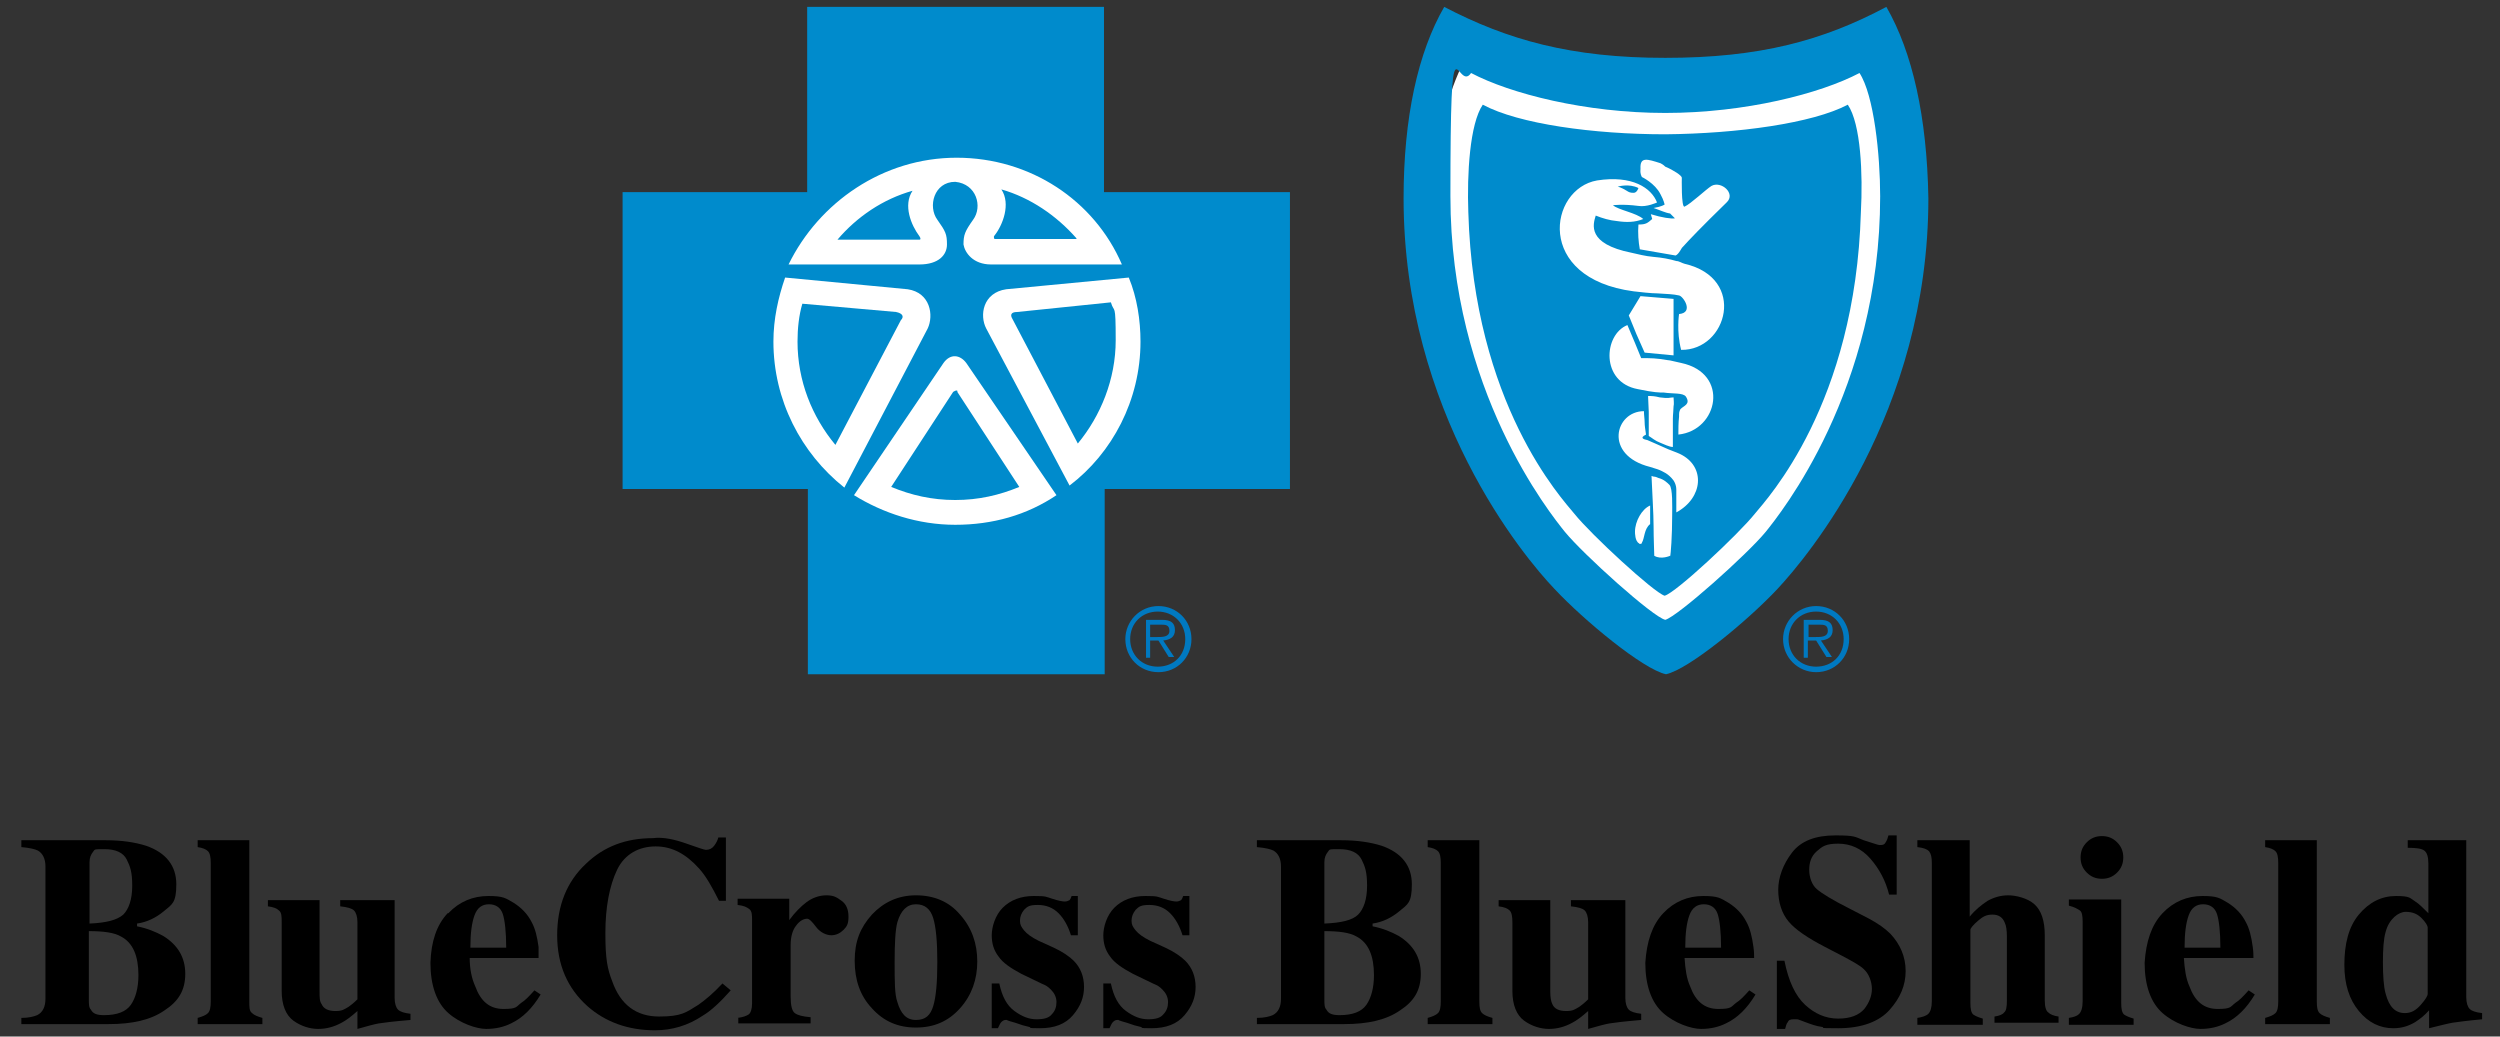 <?xml version="1.0" encoding="utf-8"?>
<svg xmlns="http://www.w3.org/2000/svg" id="Layer_1" data-name="Layer 1" version="1.1" viewBox="0 0 363 150.5">
  <rect x="0" y="0" width="363" height="150.5" fill="#333333" stroke="none"/>
  <defs>
    <style>
      .cls-1 {
        fill: #0079c1;
      }

      .cls-1, .cls-2, .cls-3, .cls-4 {
        stroke-width: 0px;
      }

      .cls-2 {
        fill: #000;
      }

      .cls-3 {
        fill: #008bcc;
      }

      .cls-4 {
        fill: #fff;
      }
    </style>
  </defs>
  <circle class="cls-4" cx="138.7" cy="49.3" r="28.3"/>
  <path class="cls-3" d="M138.9,56.7q-.2,0-.5.2l-9,13.8c2.9,1.2,5.9,1.9,9.3,1.9s6.4-.7,9.3-1.9l-9-13.8c.1-.2-.1-.2-.1-.2ZM130.1,45.3l-13.6-1.2c-.5,1.7-.7,3.6-.7,5.5,0,5.7,2.1,10.9,5.5,15l9.5-18.1c.5-.5.3-1-.7-1.2Z"/>
  <path class="cls-3" d="M160.3,27.9V1h-43.1v26.9h-26.8v43.1h26.9v26.9h43.1v-26.9h26.9V27.9h-27ZM138.9,22.9c10.7,0,20,6.2,24,15.5h-19c-2.6,0-3.8-1.7-4-2.9,0-1.4.2-1.9,1.4-3.6,1.4-1.9.5-5.2-2.6-5.5-3.1,0-4,3.6-2.6,5.5,1.2,1.7,1.4,2.1,1.4,3.6s-1.2,2.9-4,2.9h-19c4.4-9,13.7-15.5,24.4-15.5ZM112.3,49.6c0-3.3.7-6.4,1.7-9.3l17.8,1.7c3.3.5,3.8,3.8,2.9,5.7l-12.1,23.1c-6.3-5-10.3-12.7-10.3-21.2ZM153.4,71.9c-4.3,2.9-9.3,4.3-14.7,4.3s-10.5-1.7-14.7-4.3l13-19.2c1-1.4,2.4-1.2,3.3,0l13.1,19.2ZM155.3,70.5l-12.1-22.8c-1-1.9-.5-5.2,2.9-5.7l17.8-1.7c1.2,2.9,1.7,6.2,1.7,9.3,0,8.5-4.1,16.2-10.3,20.9Z"/>
  <path class="cls-3" d="M156.3,34.6c-2.9-3.3-6.7-5.9-10.9-7.1,1.4,2.1.2,5.2-1,6.7-.2.2,0,.5,0,.5h11.9ZM147.7,45.3c-1,0-1,.5-.7,1l9.5,18.1c3.3-4,5.5-9.3,5.5-15s-.2-3.8-.7-5.5l-13.6,1.4ZM132.5,27.7c-4.3,1.2-8.1,3.8-10.9,7.1h11.9c.2,0,.2-.2,0-.5-1.2-1.6-2.4-4.5-1-6.6Z"/>
  <path class="cls-2" d="M3.1,147.8c1.1,0,1.8-.2,2.3-.4.8-.4,1.2-1.2,1.2-2.4v-19.2c0-1.1-.4-1.9-1.1-2.3-.4-.2-1.2-.4-2.4-.5v-1h12.2c2.4,0,4.3.3,5.9.8,2.9,1,4.4,2.9,4.4,5.6s-.6,2.9-1.8,3.9c-1.2,1-2.5,1.6-3.9,1.8v.4c1.5.3,2.7.8,3.8,1.4,2.1,1.3,3.2,3.1,3.2,5.5s-1,4-3,5.3c-2,1.4-4.7,2-8.1,2H3.1v-.9ZM17.9,132.8c.8-.8,1.3-2.2,1.3-4.2s-.3-2.8-.8-3.8-1.6-1.5-3.2-1.5-1.4,0-1.7.4-.5.8-.5,1.5v8.9c2.4-.1,4-.5,4.9-1.3ZM13.2,146.6c.3.6.9.8,1.9.8,1.9,0,3.2-.5,3.9-1.5s1.1-2.5,1.1-4.3c0-2.8-.8-4.7-2.5-5.6-1-.6-2.6-.8-4.7-.8v9.9c0,.7,0,1.2.3,1.5Z"/>
  <path class="cls-2" d="M28.7,147.8c.7-.2,1.2-.4,1.5-.7s.4-.9.4-1.7v-20.1c0-.8-.1-1.4-.4-1.7s-.8-.5-1.5-.6v-1h7.5v23.4c0,.9,0,1.4.4,1.7.3.3.8.5,1.5.7v.9h-9.4s0-.9,0-.9Z"/>
  <path class="cls-2" d="M46.4,130.6v13.4c0,.8,0,1.4.3,1.8.3.7,1,1,2,1s1.2-.2,1.9-.6c.3-.2.8-.6,1.3-1.1v-11.2c0-.8-.2-1.4-.5-1.7s-1-.5-2-.6v-.9h7.9v14.2c0,.8.2,1.4.5,1.7s.9.5,1.8.6v.9c-2.4.2-4,.4-4.6.5s-1.7.4-3.1.8v-2.6c-.9.8-1.7,1.4-2.3,1.7-1.1.6-2.2.9-3.4.9s-2.5-.4-3.6-1.2-1.7-2.3-1.7-4.3v-10c0-.8,0-1.4-.4-1.7-.3-.3-.8-.5-1.6-.6v-.9h7.5Z"/>
  <path class="cls-2" d="M65.1,132.6c1.6-1.7,3.6-2.5,5.8-2.5s2.5.3,3.7,1c1.1.7,2,1.6,2.6,2.8.5.9.8,2.1,1,3.6,0,.7,0,1.2,0,1.6h-10c0,1.6.3,3,.8,4.1.8,2.2,2.1,3.3,4.1,3.3s1.8-.3,2.6-.9c.5-.3,1.1-.9,1.9-1.8l.9.6c-1.2,2-2.6,3.4-4.3,4.2-1,.5-2.2.8-3.6.8s-3.8-.8-5.5-2.3-2.6-4-2.6-7.3c.1-3.1.9-5.5,2.5-7.2ZM73.5,137.6c0-2.3-.2-4-.5-4.9s-1-1.4-2-1.4-1.7.5-2.1,1.6-.6,2.6-.6,4.7h5.2Z"/>
  <path class="cls-2" d="M99.7,122.5c1.7.6,2.6.9,2.8.9.5,0,.9-.2,1.2-.6.3-.4.5-.8.6-1.2h1.1v9.2h-1c-1-2-1.9-3.6-2.9-4.7-1.9-2.1-3.9-3.2-6.3-3.2s-4.5,1.1-5.6,3.4c-1.1,2.3-1.7,5.4-1.7,9.2s.3,5.2,1,7c1.2,3.4,3.5,5.1,6.8,5.1s3.9-.6,5.7-1.7c1-.7,2.2-1.7,3.5-3.1l1.2,1c-1.5,1.7-2.9,3-4.1,3.7-2.1,1.4-4.4,2.1-6.9,2.1-3.9,0-7.2-1.2-9.8-3.5-2.9-2.6-4.4-6-4.4-10.3s1.4-7.8,4.2-10.4c2.6-2.5,5.8-3.7,9.7-3.7,1.5-.2,3.2.2,4.9.8Z"/>
  <path class="cls-2" d="M107.1,147.8c.8-.1,1.3-.3,1.6-.5s.5-.8.5-1.6v-12c0-.8,0-1.4-.4-1.7s-.8-.5-1.7-.6v-.9h7.5v3.1c.8-1.1,1.7-2,2.5-2.6s1.8-1,2.9-1,1.5.3,2.2.8,1,1.3,1,2.3-.2,1.4-.7,1.9-1.1.8-1.8.8-1.6-.4-2.2-1.2-1-1.2-1.3-1.2c-.5,0-1.1.3-1.6,1-.5.6-.8,1.6-.8,2.8v7.5c0,1.3.2,2.1.6,2.4.4.3,1.1.5,2.3.6v.9h-10.5v-.8h0Z"/>
  <path class="cls-2" d="M126.6,132.8c1.7-1.8,3.8-2.8,6.4-2.8s4.8.9,6.4,2.8c1.7,1.9,2.5,4.2,2.5,6.8s-.8,4.9-2.5,6.8-3.8,2.8-6.4,2.8-4.7-.9-6.4-2.8c-1.7-1.8-2.5-4.1-2.5-6.9s.8-4.8,2.5-6.7ZM130.3,145.5c.5,1.7,1.3,2.6,2.7,2.6s2.1-.7,2.5-2,.6-3.4.6-6.4-.2-5.1-.6-6.4c-.4-1.3-1.2-2-2.5-2s-2.2.9-2.7,2.6c-.3,1.1-.4,3.1-.4,5.8,0,2.8,0,4.7.4,5.8Z"/>
  <path class="cls-2" d="M144,142.8h1.1c.4,1.9,1.1,3.2,2.2,4,1.1.8,2.1,1.2,3.2,1.2s1.8-.2,2.2-.7c.5-.5.7-1.1.7-1.8s-.3-1.3-.8-1.8-.7-.6-1.4-.9l-2.9-1.4c-1.5-.8-2.7-1.6-3.3-2.5-.7-.9-1-1.9-1-3.1s.5-2.9,1.6-4,2.6-1.7,4.5-1.7,1.7.1,2.7.4c.9.3,1.5.4,1.8.4s.5-.1.7-.2c.1-.1.2-.3.3-.6h.9v5.7h-1c-.4-1.3-1-2.4-1.8-3.2s-1.8-1.2-3-1.2-1.5.2-2,.7c-.4.5-.6,1-.6,1.6s.2.9.6,1.4c.4.5,1.1,1,2.1,1.5l2.2,1c1.3.6,2.3,1.3,2.9,1.9,1,1,1.5,2.3,1.5,3.8s-.5,2.8-1.6,4.1-2.7,1.9-4.8,1.9-1.1-.1-1.6-.2-1.2-.3-2-.6l-.7-.2c-.2-.1-.4-.1-.5-.2h-.2c-.2,0-.4.1-.6.3-.2.2-.3.5-.5.9h-.9v-6.5Z"/>
  <path class="cls-2" d="M160.2,142.8h1.1c.4,1.9,1.1,3.2,2.2,4,1.1.8,2.1,1.2,3.2,1.2s1.8-.2,2.2-.7c.5-.5.7-1.1.7-1.8s-.3-1.3-.8-1.8-.7-.6-1.4-.9l-2.9-1.4c-1.5-.8-2.7-1.6-3.3-2.5-.7-.9-1-1.9-1-3.1s.5-2.9,1.6-4,2.6-1.7,4.5-1.7,1.7.1,2.7.4c.9.3,1.5.4,1.8.4s.5-.1.7-.2c.1-.1.2-.3.3-.6h.9v5.7h-1c-.4-1.3-1-2.4-1.8-3.2s-1.8-1.2-3-1.2-1.5.2-2,.7c-.4.5-.6,1-.6,1.6s.2.9.6,1.4c.4.5,1.1,1,2.1,1.5l2.2,1c1.3.6,2.3,1.3,2.9,1.9,1,1,1.5,2.3,1.5,3.8s-.5,2.8-1.6,4.1-2.7,1.9-4.8,1.9-1.1-.1-1.6-.2-1.2-.3-2-.6l-.7-.2c-.2-.1-.4-.1-.5-.2h-.2c-.2,0-.4.1-.6.3-.2.2-.3.5-.5.9h-.9v-6.5h0Z"/>
  <path class="cls-2" d="M182.5,147.8c1.1,0,1.8-.2,2.3-.4.8-.4,1.2-1.2,1.2-2.4v-19.2c0-1.1-.4-1.9-1.1-2.3-.4-.2-1.2-.4-2.4-.5v-1h12.2c2.4,0,4.3.3,5.9.8,2.9,1,4.4,2.9,4.4,5.6s-.6,2.9-1.8,3.9-2.5,1.6-3.9,1.8v.4c1.5.3,2.7.8,3.8,1.4,2.1,1.3,3.2,3.1,3.2,5.5s-1,4-3,5.3c-2,1.4-4.7,2-8.1,2h-12.7v-.9h0ZM197.2,132.8c.8-.8,1.3-2.2,1.3-4.2s-.3-2.8-.8-3.8-1.6-1.5-3.2-1.5-1.4,0-1.7.4-.5.8-.5,1.5v8.9c2.5-.1,4.1-.5,4.9-1.3ZM192.6,146.6c.3.6.9.8,1.9.8,1.9,0,3.2-.5,3.9-1.5s1.1-2.5,1.1-4.3c0-2.8-.8-4.7-2.5-5.6-1-.6-2.6-.8-4.7-.8v9.9c0,.7,0,1.2.3,1.5Z"/>
  <path class="cls-2" d="M207.3,147.8c.7-.2,1.2-.4,1.5-.7s.4-.9.4-1.7v-20.1c0-.8-.1-1.4-.4-1.7s-.8-.5-1.5-.6v-1h7.5v23.4c0,.9.1,1.4.4,1.7.3.3.8.5,1.5.7v.9h-9.4v-.9Z"/>
  <path class="cls-2" d="M225.1,130.6v13.4c0,.8.1,1.4.3,1.8.3.7,1,1,2,1s1.2-.2,1.9-.6c.3-.2.8-.6,1.3-1.1v-11.2c0-.8-.2-1.4-.5-1.7s-1-.5-2-.6v-.9h7.9v14.2c0,.8.2,1.4.5,1.7s.9.5,1.8.6v.9c-2.4.2-4,.4-4.6.5s-1.7.4-3.1.8v-2.6c-.9.8-1.7,1.4-2.3,1.7-1.1.6-2.2.9-3.4.9s-2.5-.4-3.6-1.2-1.7-2.3-1.7-4.3v-10c0-.8-.1-1.4-.4-1.7-.3-.3-.8-.5-1.6-.6v-.9h7.5Z"/>
  <path class="cls-2" d="M241.5,132.6c1.6-1.7,3.6-2.5,5.8-2.5s2.5.3,3.7,1c1.1.7,2,1.6,2.6,2.8.5.9.8,2.1,1,3.6.1.7.1,1.2.1,1.6h-10.1c.1,1.6.3,3,.8,4.1.8,2.2,2.1,3.3,4.1,3.3s1.8-.3,2.6-.9c.5-.3,1.1-.9,1.9-1.8l.9.6c-1.2,2-2.6,3.4-4.3,4.2-1,.5-2.2.8-3.6.8s-3.8-.8-5.5-2.3-2.6-4-2.6-7.3c.2-3.1,1-5.5,2.6-7.2ZM249.9,137.6c0-2.3-.2-4-.5-4.9s-1-1.4-2-1.4-1.7.5-2.1,1.6c-.4,1.1-.6,2.6-.6,4.7h5.2Z"/>
  <path class="cls-2" d="M258,139.5h1.1c.6,3,1.6,5.1,3,6.4s3,2,4.8,2,3-.5,3.8-1.4c.7-.9,1.1-1.9,1.1-2.9s-.4-2.2-1.2-2.9c-.5-.5-1.6-1.1-3.1-1.9l-2.5-1.3c-2.5-1.3-4.3-2.5-5.3-3.7s-1.5-2.8-1.5-4.6.7-3.7,2-5.4,3.4-2.5,6.3-2.5,2.8.2,4.1.7c1.3.4,2.1.7,2.3.7.4,0,.7,0,.9-.4.2-.3.3-.6.4-1h1.2v8.6h-1.1c-.5-2-1.4-3.7-2.7-5.2s-2.9-2.2-4.7-2.2-2.3.4-3.1,1.1-1.1,1.6-1.1,2.7.4,2.2,1.1,2.8c.7.6,2.3,1.6,4.7,2.8l2.9,1.5c1.3.7,2.3,1.4,3.1,2.2,1.4,1.5,2.2,3.3,2.2,5.4s-.8,3.9-2.3,5.6-4,2.7-7.5,2.7-1.6-.1-2.4-.2c-.8-.1-1.6-.4-2.4-.7l-.8-.3c-.2-.1-.3-.1-.5-.1h-.4c-.4,0-.7.1-.8.4-.2.2-.3.6-.4,1h-1.2v-9.9Z"/>
  <path class="cls-2" d="M278.4,147.8c.7-.1,1.3-.3,1.6-.6.3-.3.5-.9.5-1.8v-20.1c0-.8-.1-1.3-.4-1.7-.3-.3-.8-.5-1.7-.6v-1h7.6v11.1c.8-1,1.7-1.7,2.6-2.3.9-.5,1.9-.8,3-.8s2.8.4,3.8,1.3c1,.9,1.5,2.4,1.5,4.5v9.5c0,.9.2,1.5.5,1.7.3.3.8.5,1.5.6v.9h-9.3v-.9c.7-.1,1.2-.3,1.4-.6.3-.2.4-.8.4-1.7v-9.3c0-.9-.1-1.6-.3-2-.3-.8-.9-1.2-1.8-1.2s-1.4.3-2.1.9c-.7.6-1.1,1.1-1.1,1.3v10.6c0,.9.1,1.4.4,1.7.3.2.7.4,1.4.6v.9h-9.5v-1Z"/>
  <path class="cls-2" d="M300.4,147.8c.7-.1,1.2-.3,1.4-.5.4-.3.6-1,.6-1.9v-11.6c0-.8-.1-1.4-.4-1.6s-.8-.5-1.6-.7v-.9h7.6v15c0,.9.1,1.4.4,1.7.3.2.7.4,1.4.6v.9h-9.4v-1ZM303,122.3c.6-.6,1.3-.9,2.2-.9s1.6.3,2.2.9.9,1.3.9,2.2-.3,1.6-.9,2.2-1.3.9-2.2.9-1.6-.3-2.2-.9-.9-1.3-.9-2.2.3-1.6.9-2.2Z"/>
  <path class="cls-2" d="M314,132.6c1.6-1.7,3.6-2.5,5.8-2.5s2.5.3,3.7,1c1.1.7,2,1.6,2.6,2.8.5.9.8,2.1,1,3.6.1.7.1,1.2.1,1.6h-10.1c.1,1.6.3,3,.8,4.1.8,2.2,2.1,3.3,4.1,3.3s1.8-.3,2.6-.9c.5-.3,1.1-.9,1.9-1.8l.9.6c-1.2,2-2.6,3.4-4.3,4.2-1,.5-2.2.8-3.6.8s-3.8-.8-5.5-2.3-2.6-4-2.6-7.3c.2-3.1,1-5.5,2.6-7.2ZM322.4,137.6c0-2.3-.2-4-.5-4.9s-1-1.4-2-1.4-1.7.5-2.1,1.6-.6,2.6-.6,4.7h5.2Z"/>
  <path class="cls-2" d="M328.9,147.8c.7-.2,1.2-.4,1.5-.7s.4-.9.4-1.7v-20.1c0-.8-.1-1.4-.4-1.7s-.8-.5-1.5-.6v-1h7.5v23.4c0,.9.1,1.4.4,1.7s.8.5,1.5.7v.9h-9.4v-.9Z"/>
  <path class="cls-2" d="M342.5,132.8c1.5-1.8,3.3-2.7,5.4-2.7s2,.3,2.8.8c.5.3,1.1.9,1.9,1.7v-7.2c0-1-.2-1.6-.6-1.9s-1.2-.4-2.4-.4v-1.1h8.5v22.8c0,.8.2,1.4.5,1.7s.9.5,1.8.6v.9c-2.2.2-3.6.4-4.3.5-.6.1-1.8.4-3.4.8v-2.6c-.7.8-1.4,1.3-2,1.7-1,.6-2,.9-3.2.9-1.9,0-3.6-.8-5-2.5s-2.1-3.9-2.1-6.7c0-3,.6-5.5,2.1-7.3ZM351.5,145.9c.7-.8,1-1.3,1-1.6v-9.6c0-.3-.3-.8-.9-1.4-.6-.6-1.3-.9-2.3-.9s-2.4,1-2.9,2.9c-.3,1-.4,2.5-.4,4.4s.1,3.6.4,4.6c.5,1.9,1.4,2.8,2.8,2.8.9,0,1.6-.4,2.3-1.2Z"/>
  <g id="Layer_3" data-name="Layer 3">
    <path class="cls-4" d="M241.4,14.7s20-.3,29.3-6.6c0,0,4.1,4.9,4.1,21.7s-6.9,47.7-33.2,61.4c0,0-30.4-11.2-32.9-62.2,0,0-1.1-11.2,4.4-21.1,0,0,11.3,5.7,28.3,6.8"/>
    <path class="cls-1" d="M263.6,92.5c.8,0,1.8,0,1.8-.9s-.6-.9-1.3-.9h-1.5v1.8h1ZM262.6,95.5h-.7v-5.5h2.3c1.4,0,1.9.5,1.9,1.5s-.7,1.4-1.7,1.5l1.6,2.4h-.8l-1.5-2.4h-1.2v2.5h.1ZM267.7,92.8c0-2.3-1.7-4-4-4s-4,1.7-4,4,1.7,4,4,4,4-1.6,4-4M258.9,92.8c0-2.6,2.1-4.8,4.8-4.8s4.8,2.1,4.8,4.8-2.1,4.8-4.8,4.8c-2.6,0-4.8-2.1-4.8-4.8"/>
    <path class="cls-1" d="M168,92.5c.8,0,1.8,0,1.8-.9s-.6-.9-1.3-.9h-1.5v1.8h1ZM167.1,95.5h-.7v-5.5h2.3c1.4,0,1.9.5,1.9,1.5s-.7,1.4-1.7,1.5l1.6,2.4h-.8l-1.5-2.4h-1.2v2.5h0ZM172.1,92.8c0-2.3-1.7-4-4-4s-4,1.7-4,4,1.7,4,4,4,4-1.6,4-4M163.4,92.8c0-2.6,2.1-4.8,4.8-4.8s4.8,2.1,4.8,4.8-2.1,4.8-4.8,4.8c-2.7,0-4.8-2.1-4.8-4.8"/>
    <path class="cls-3" d="M256.4,77.2c-2.7,3.3-12.8,12.3-14.6,12.8-1.8-.4-11.9-9.5-14.6-12.8-2-2.5-16.6-20.5-16.6-48.7s.9-14.8,3-17.9c5.7,3,16.6,5.8,28.2,5.8s22.5-2.8,28.2-5.8c2.1,3.2,3,11.9,3,17.9,0,28.2-14.6,46.2-16.6,48.7M273.9,1c-9.2,4.9-18.4,7.4-32.1,7.4s-22.9-2.6-32.1-7.4c-3.8,6.6-5.9,16-5.9,27.8,0,31.2,17.5,52.1,21.9,56.7,4.3,4.6,12.9,11.7,16.2,12.4,3.3-.7,11.9-7.8,16.2-12.4,4.3-4.6,21.9-25.5,21.9-56.7-.2-11.8-2.3-21.2-6.1-27.8"/>
    <path class="cls-3" d="M237.9,27.3s-.2.7-.7.7-.7-.1-1-.3c-.8-.5-1.3-.6-1.3-.6,0,0,1.6-.5,3,.2"/>
    <path class="cls-3" d="M250.7,29.4c-3.7,3.6-5.5,5.5-6.4,6.5-.1,0-.5,1-1,1.2l-5.2-.9c-.2-1.1-.3-2.4-.2-3.6,1.1,0,1.3-.2,2-.8l-.2-.7c1.6.5,3,.7,3.5.6l-.7-.7c-.7-.1-1.5-.5-2.4-.8,1.2-.2,1.6-.5,1.6-.5,0,0-.1-.6-.6-1.5-.8-1.6-2.7-2.5-2.7-2.5-.3-.6-.2-.9-.2-1.2-.1-1.8,1-1.4,2.9-.8.4.2.6.4.7.5,1.2.5,2.4,1.3,2.4,1.6,0,0-.1,4.4.4,4.2.9-.4,3.1-2.5,3.9-3,1.4-.8,3.6,1.1,2.2,2.4M244.1,50.8c-.7-2.7-.3-5.2-.3-5.2,2.2-.2.6-2.6,0-2.7-.9-.2-1.6-.2-3.1-.3-1,0-2.6-.2-3.5-.3-14.4-1.9-12.3-14.9-5.3-16.1,5.1-.8,7.9,1.1,8.7,3.2,0,0-1.5.7-2.7.5-2.3-.3-3.7-.1-3.7-.1.8.7,3.4,1.1,4.4,2-1.2.5-2.5.5-3.8.3-1.1-.1-2.1-.4-3.1-.8-.4,1.3-1.3,4.1,5.2,5.4.9.2,2,.5,3.2.6s2.3.3,3.3.6c.4,0,.8.3,1.2.4,9.1,2.1,6.2,12.6-.5,12.5M236.5,45.8l1.7-2.8,4.8.4v8.2l-4.2-.4-1.2-2.7-1.1-2.7ZM243.7,63.1c0-.8,0-1.7.1-2.6,0-.6,0-.7.2-1.1.5-.5,1.5-.7.8-1.8-.4-.6-1.9-.4-3.2-.6-.7,0-1.4,0-3.8-.5-5.4-1-5-7.9-1.5-9.3l1.1,2.6.9,2.2c1.5,0,2.1,0,3.9.3.3,0,.9.2,1.9.4,7.1,1.5,5.4,9.8-.4,10.4M239.4,59.8c0-.4-.1-1.8-.1-2.3.6,0,.9,0,1.7.2,1.4.2,1.4,0,2,0,0,.2.1,1,0,1.3,0,.5-.1,1.2-.1,1.8v4.1c-.5,0-1.3-.4-1.8-.6-.8-.3-1.2-.7-1.7-1v-3.6ZM243.4,74.4v-3.3c0-.7-.3-1.3-.7-1.7s-.6-.6-1.4-1c-.4-.2-.7-.3-1.7-.6-6.8-1.7-5.1-8.1-.9-8.1,0,.6.1,1.1.1,1.6s.1,1.1.2,1.8c-1,.5-.3.7.2.8.5.2,1.8.8,2.5,1.1.6.3,1.8.7,2.2.9,3.8,1.8,3.4,6.4-.5,8.5M242.5,80.7s-1.3.6-2.3,0c0-.4-.1-2.5-.1-4.3s-.2-4.8-.3-7.3c.4.2.4,0,1,.3.8.2,1.3.7,1.6,1,.5.5.4,3.2.4,4.4,0,3-.2,5.7-.3,6M238.4,78.9c-.1,0-.3.2-.4,0-.6-.3-.6-1.5-.6-1.7,0-1.5,1-3.3,2.2-3.8v2.7c-.9.7-.8,2.1-1.2,2.7M268.3,15.2c-5.1,2.7-16,4.2-26.5,4.3-10.4,0-21.3-1.5-26.5-4.3-1.9,2.8-2.3,10.1-2.1,15.6.8,27.9,13.6,41.6,15.4,43.8,2.4,3,11.5,11.4,13.1,11.9,1.6-.4,10.7-8.9,13.1-11.9,1.8-2.2,14.6-15.9,15.4-43.8.3-5.5,0-12.8-1.9-15.6"/>
  </g>
</svg>